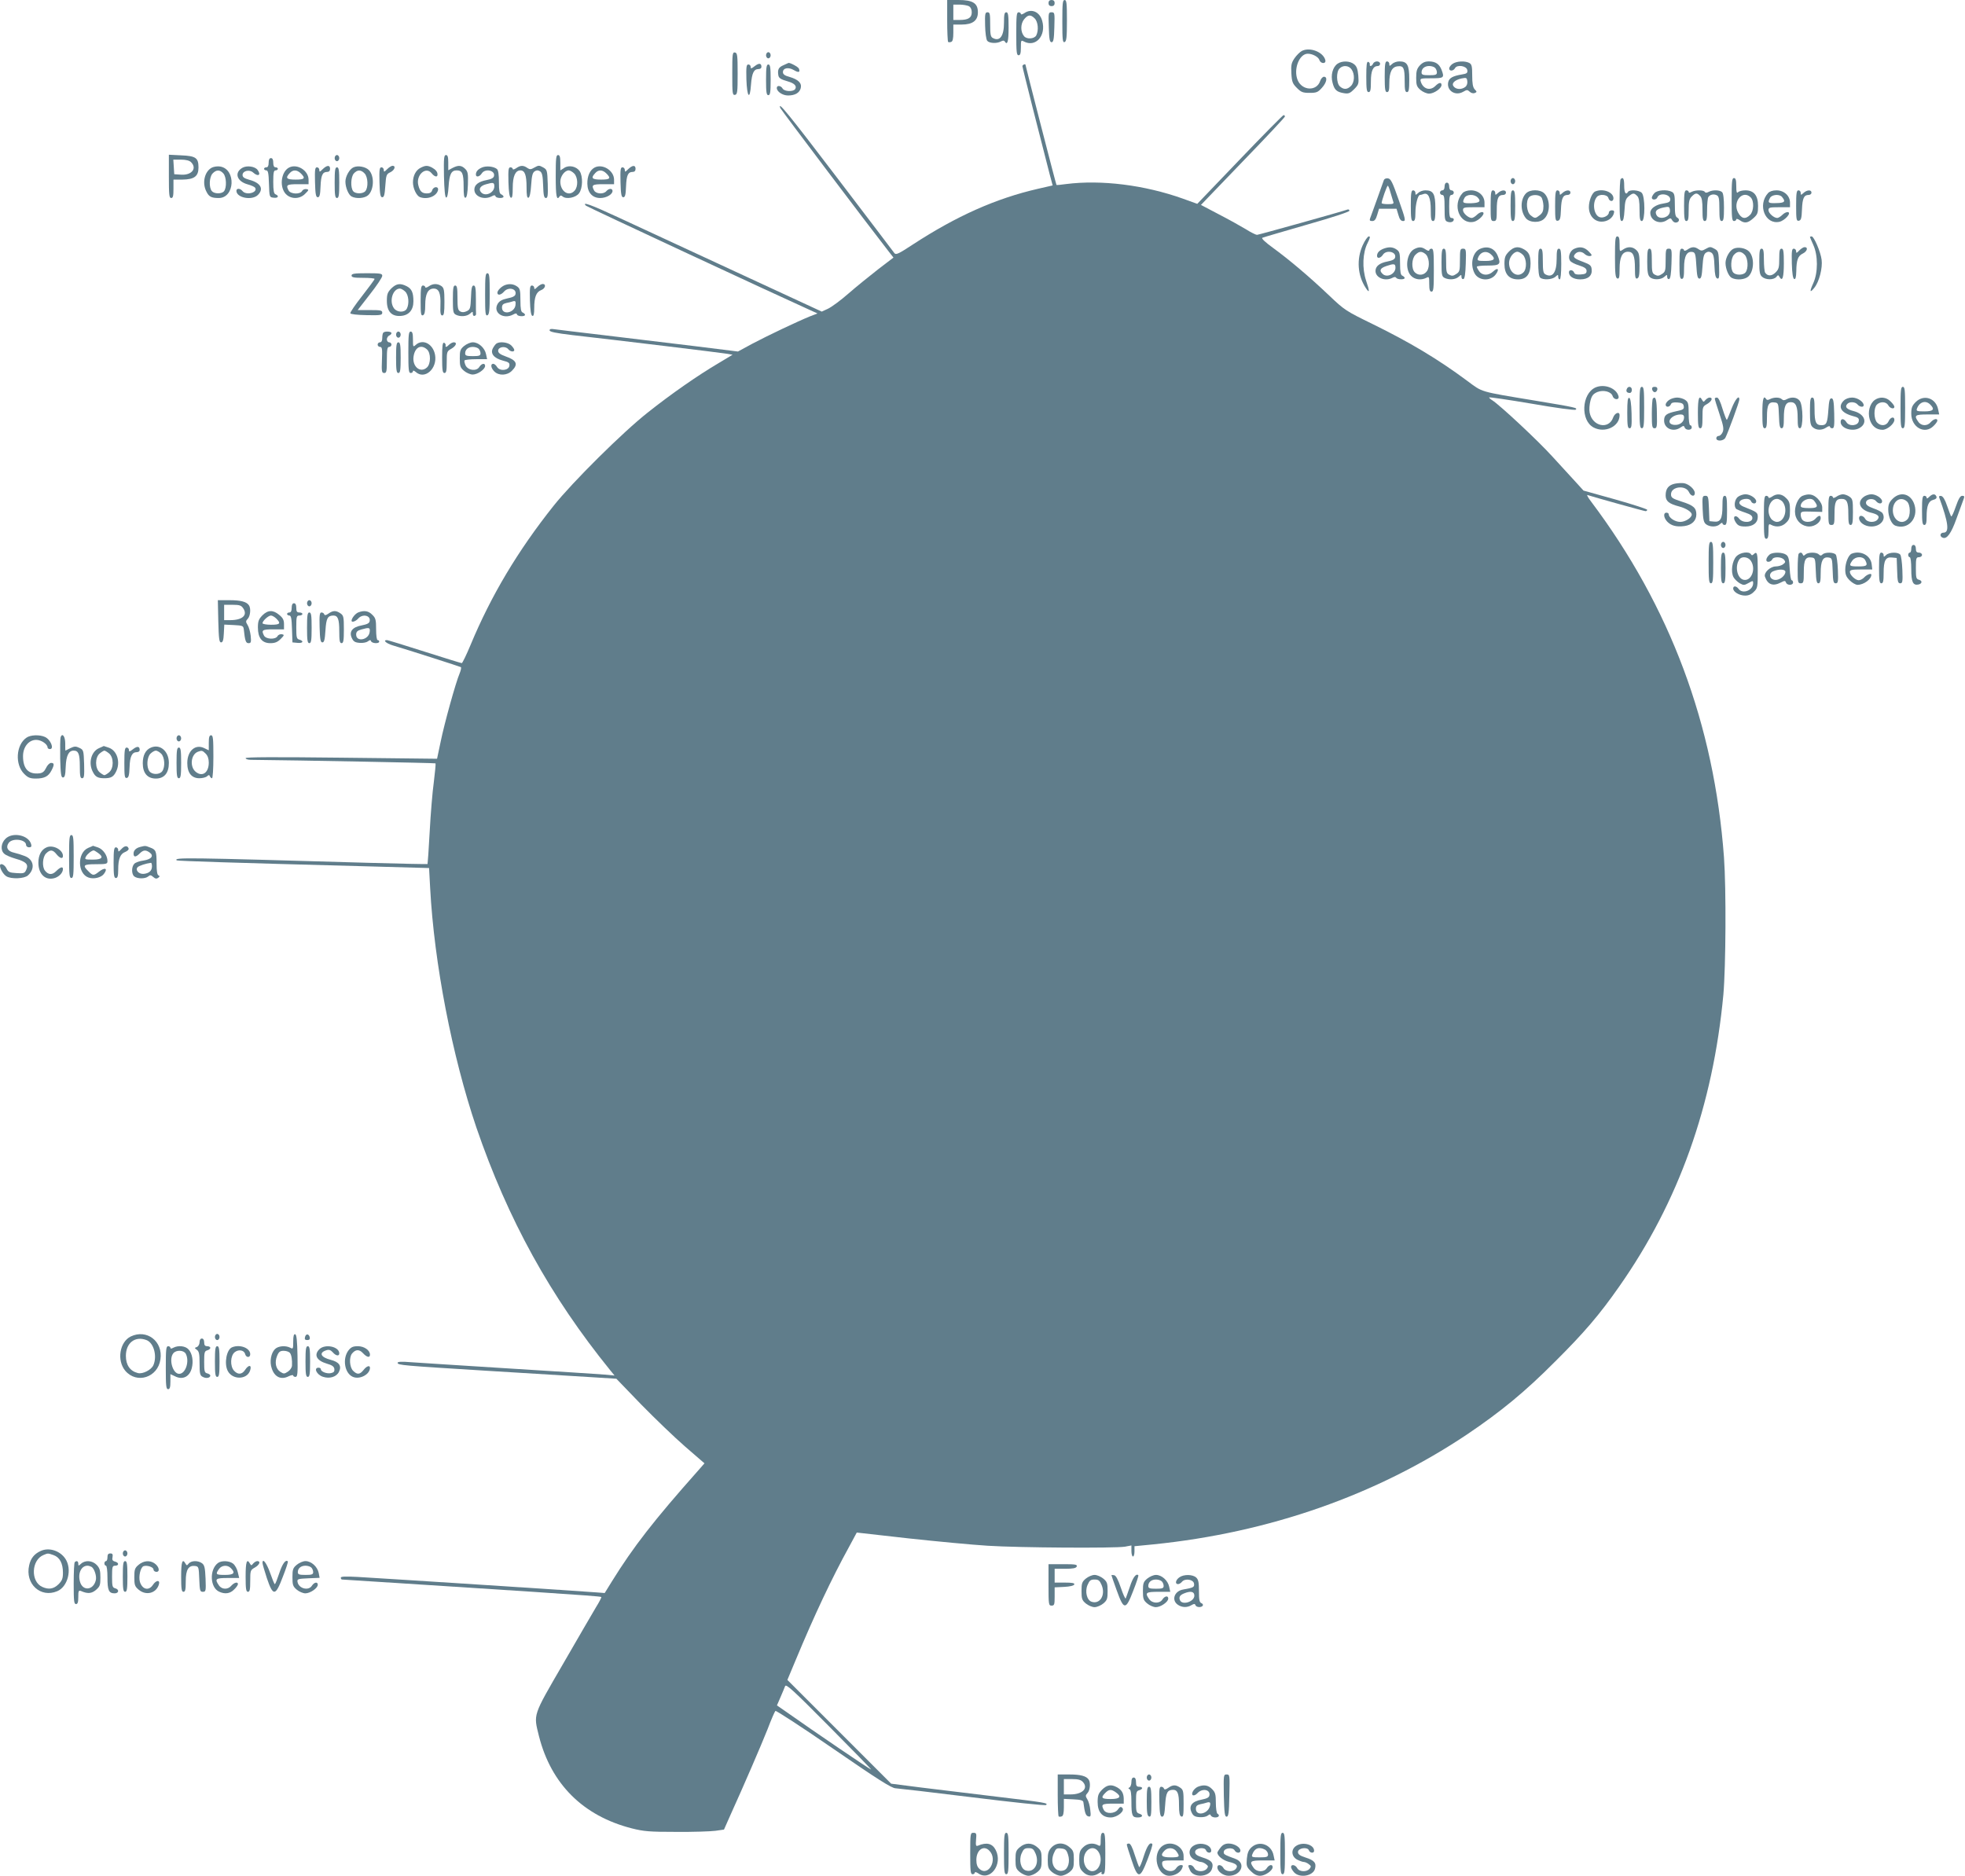 <?xml version="1.0" standalone="no"?>
<!DOCTYPE svg PUBLIC "-//W3C//DTD SVG 20010904//EN"
 "http://www.w3.org/TR/2001/REC-SVG-20010904/DTD/svg10.dtd">
<svg version="1.0" xmlns="http://www.w3.org/2000/svg"
 width="1280pt" height="1222pt" viewBox="0 0 1280 1222"
 preserveAspectRatio="xMidYMid meet">
<g transform="translate(0,1222) scale(0.1,-0.1)"
fill="#607d8b" stroke="none">
<path d="M6170 12087 c0 -74 3 -136 6 -140 3 -3 12 -3 20 0 10 3 14 22 14 59
l0 54 54 0 c72 0 106 26 106 80 0 59 -33 80 -126 80 l-74 0 0 -133z m141 93
c12 -7 19 -21 19 -40 0 -36 -23 -50 -79 -50 l-41 0 0 50 0 50 41 0 c22 0 49
-5 60 -10z"/>
<path d="M6830 12200 c0 -13 7 -20 20 -20 13 0 20 7 20 20 0 13 -7 20 -20 20
-13 0 -20 -7 -20 -20z"/>
<path d="M6920 12080 c0 -120 2 -139 15 -134 12 5 15 30 15 140 0 112 -2 134
-15 134 -13 0 -15 -22 -15 -140z"/>
<path d="M6672 12134 c-12 -8 -22 -10 -22 -5 0 6 -7 11 -15 11 -13 0 -15 -22
-15 -140 0 -118 2 -140 15 -140 11 0 15 12 15 50 0 47 1 50 19 40 77 -41 147
37 120 134 -16 59 -70 83 -117 50z m68 -34 c22 -22 27 -78 10 -111 -13 -23
-62 -26 -79 -5 -24 28 -24 79 -1 109 26 32 43 34 70 7z"/>
<path d="M6417 12054 c1 -48 7 -92 14 -100 13 -16 62 -19 89 -4 13 7 21 7 25
0 17 -28 25 -1 25 90 0 82 -3 100 -15 100 -12 0 -15 -14 -15 -68 0 -87 -27
-124 -72 -100 -15 7 -18 23 -18 88 0 70 -2 80 -17 80 -16 0 -18 -10 -16 -86z"/>
<path d="M6832 12043 c2 -79 6 -98 18 -98 12 0 16 19 18 98 3 93 2 97 -18 97
-21 0 -21 -4 -18 -97z"/>
<path d="M8480 11888 c-13 -7 -35 -29 -48 -48 -20 -30 -23 -44 -20 -98 3 -55
8 -67 36 -95 28 -28 39 -32 83 -32 45 0 54 4 80 33 32 35 38 72 13 72 -8 0
-20 -13 -25 -29 -23 -67 -117 -62 -146 7 -29 70 10 172 66 172 31 0 70 -21 76
-42 9 -25 45 -25 38 1 -14 53 -101 86 -153 59z"/>
<path d="M4770 11740 c0 -129 1 -141 18 -138 15 3 17 18 17 138 0 120 -2 135
-17 138 -17 3 -18 -9 -18 -138z"/>
<path d="M4990 11860 c0 -11 7 -20 15 -20 8 0 15 9 15 20 0 11 -7 20 -15 20
-8 0 -15 -9 -15 -20z"/>
<path d="M8713 11805 c-32 -22 -46 -75 -33 -123 12 -48 27 -61 74 -69 30 -5
40 -1 67 26 29 30 31 35 27 88 -4 43 -10 61 -28 75 -27 22 -78 23 -107 3z m91
-37 c22 -31 20 -84 -4 -108 -24 -24 -47 -25 -72 -3 -23 21 -25 95 -2 117 22
23 60 20 78 -6z"/>
<path d="M8900 11721 c0 -83 3 -101 15 -101 12 0 15 14 15 69 0 71 14 101 46
101 8 0 14 7 14 15 0 8 -9 15 -20 15 -11 0 -23 -7 -26 -15 -7 -17 -25 -21 -21
-4 1 6 -4 14 -10 16 -10 4 -13 -20 -13 -96z"/>
<path d="M9020 11720 c0 -82 3 -100 15 -100 12 0 15 13 15 58 0 73 17 106 54
110 39 5 46 -10 46 -95 0 -58 3 -73 15 -73 12 0 15 16 15 83 0 94 -13 117 -65
117 -16 0 -37 -7 -47 -17 -17 -15 -18 -15 -18 0 0 10 -7 17 -15 17 -12 0 -15
-18 -15 -100z"/>
<path d="M9249 11794 c-19 -21 -24 -36 -24 -81 0 -48 4 -58 28 -79 15 -13 41
-24 56 -24 32 0 81 34 81 56 0 20 -17 17 -40 -6 -34 -34 -80 -20 -95 28 -6 21
-4 22 69 22 82 0 86 3 66 56 -15 37 -38 53 -81 54 -26 0 -42 -7 -60 -26z m99
-16 c7 -7 12 -20 12 -30 0 -15 -9 -18 -50 -18 -41 0 -50 3 -50 18 0 25 20 42
50 42 14 0 31 -5 38 -12z"/>
<path d="M9462 11804 c-12 -8 -22 -22 -22 -30 0 -19 27 -18 38 2 14 25 76 15
80 -13 3 -18 -3 -23 -35 -28 -59 -10 -82 -22 -89 -49 -13 -55 45 -94 97 -64
24 14 28 14 42 1 9 -9 23 -13 33 -9 15 6 16 8 0 24 -12 14 -16 38 -16 90 0 60
-3 73 -19 82 -29 15 -83 12 -109 -6z m82 -151 c-24 -18 -59 -16 -74 3 -18 20
5 43 51 53 31 6 34 5 37 -18 2 -15 -3 -30 -14 -38z"/>
<path d="M4916 11789 c-22 -17 -26 -18 -26 -5 0 9 -7 16 -15 16 -13 0 -15 -15
-13 -97 4 -117 23 -139 30 -34 6 75 18 101 49 101 11 0 19 6 19 14 0 25 -16
27 -44 5z"/>
<path d="M5103 11795 c-31 -13 -39 -28 -33 -65 3 -19 16 -27 61 -40 43 -12 61
-30 49 -50 -12 -19 -70 -17 -82 3 -11 20 -38 23 -38 4 0 -24 38 -49 73 -49 46
0 75 17 83 48 8 33 -16 56 -73 73 -31 8 -43 17 -43 31 0 27 35 34 70 14 32
-19 44 -16 34 9 -4 11 -58 40 -68 37 -1 -1 -16 -7 -33 -15z"/>
<path d="M4990 11700 c0 -82 3 -100 15 -100 12 0 15 18 15 100 0 82 -3 100
-15 100 -12 0 -15 -18 -15 -100z"/>
<path d="M6660 11789 c0 -9 118 -475 178 -706 l19 -71 -96 -22 c-274 -63 -530
-177 -815 -363 -93 -61 -110 -69 -120 -56 -6 9 -173 228 -370 487 -319 419
-393 510 -373 458 5 -12 573 -764 708 -937 l29 -37 -102 -78 c-56 -44 -143
-114 -192 -157 -50 -44 -109 -87 -132 -98 l-41 -19 -564 261 c-310 144 -654
303 -764 354 -174 81 -238 104 -208 75 6 -7 1226 -575 1453 -677 l55 -25 -49
-19 c-81 -33 -275 -125 -375 -178 l-94 -51 -281 35 c-155 19 -416 50 -581 70
-165 19 -315 38 -332 40 -24 4 -33 2 -33 -7 0 -10 40 -18 148 -31 293 -33 978
-116 1010 -122 l34 -6 -90 -54 c-136 -80 -311 -202 -462 -322 -163 -128 -492
-455 -613 -607 -235 -295 -409 -588 -542 -908 -27 -65 -53 -118 -57 -118 -5 0
-114 34 -243 75 -128 41 -239 75 -244 75 -29 0 -6 -21 36 -34 105 -31 438
-138 445 -142 4 -3 0 -21 -8 -41 -25 -58 -100 -328 -124 -447 l-23 -109 -624
7 c-440 5 -623 4 -623 -3 0 -6 15 -11 33 -11 312 -3 1201 -20 1204 -23 2 -3
-3 -57 -11 -121 -9 -64 -21 -210 -27 -324 -6 -114 -13 -209 -14 -211 -2 -1
-174 2 -382 8 -1210 35 -1271 36 -1252 16 5 -4 373 -16 1209 -38 l435 -12 7
-130 c26 -490 143 -1094 301 -1560 205 -598 481 -1100 873 -1583 l27 -33 -64
6 c-35 3 -316 21 -624 40 -308 19 -597 38 -642 41 -57 5 -83 3 -83 -4 0 -16
33 -18 580 -52 272 -17 574 -35 670 -41 l175 -11 161 -167 c89 -91 218 -215
287 -275 l126 -109 -42 -48 c-288 -324 -422 -497 -561 -721 l-47 -76 -52 4
c-51 5 -1351 89 -1559 101 -79 4 -108 3 -108 -5 0 -7 4 -12 8 -12 4 0 250 -16
547 -35 297 -19 610 -40 695 -45 315 -21 444 -30 447 -34 2 -2 -13 -32 -35
-67 -21 -35 -118 -202 -215 -370 -199 -343 -192 -324 -156 -470 79 -311 287
-519 604 -600 79 -20 115 -23 290 -23 110 -1 225 3 255 7 l56 8 43 97 c87 192
198 449 241 557 23 61 46 114 51 119 4 4 175 -107 379 -248 289 -199 379 -256
404 -256 17 -1 243 -27 501 -59 259 -32 474 -55 479 -50 15 13 0 16 -319 54
-165 20 -388 47 -495 60 l-195 25 -338 338 -338 338 54 129 c120 289 235 533
349 740 l49 91 337 -38 c185 -20 418 -42 517 -48 202 -13 827 -17 893 -6 l42
8 0 -36 c0 -20 5 -36 10 -36 6 0 10 15 10 34 l0 33 123 12 c753 76 1453 321
2043 716 221 149 378 278 574 475 190 189 289 305 417 488 388 553 611 1178
679 1902 16 183 19 688 4 895 -64 866 -351 1633 -866 2318 -20 26 -30 45 -23
42 39 -13 369 -105 378 -105 6 0 11 4 11 9 0 4 -93 35 -207 67 l-208 58 -50
55 c-27 30 -96 105 -153 167 -94 104 -342 335 -391 366 -12 7 -21 16 -21 19 0
3 125 -15 278 -41 160 -28 281 -44 286 -39 13 12 7 14 -264 59 -369 61 -340
53 -444 130 -190 141 -372 250 -617 370 -172 84 -181 90 -281 185 -125 119
-262 235 -368 312 -48 35 -75 60 -67 64 6 3 137 41 289 85 169 48 278 84 278
91 0 7 -6 10 -12 8 -46 -16 -580 -165 -590 -165 -7 0 -40 16 -73 37 -33 20
-112 64 -176 97 l-116 61 273 284 c151 156 274 287 274 292 0 5 -4 9 -9 9 -4
0 -133 -130 -285 -289 l-277 -289 -94 34 c-250 89 -531 124 -760 95 -33 -5
-61 -7 -63 -6 -3 2 -201 773 -202 783 0 8 -20 0 -20 -9z m-985 -11097 c-3 -3
-371 247 -552 375 l-62 43 23 53 c12 28 26 61 30 72 6 17 48 -21 285 -260 153
-154 277 -281 276 -283z"/>
<path d="M1100 11071 c0 -119 2 -141 15 -141 12 0 15 13 15 60 l0 60 58 0 c77
1 105 21 105 79 0 63 -18 75 -113 79 l-80 4 0 -141z m144 93 c41 -40 6 -86
-63 -82 l-46 3 -3 48 -3 47 50 0 c32 0 55 -6 65 -16z"/>
<path d="M2180 11190 c0 -11 7 -20 15 -20 8 0 15 9 15 20 0 11 -7 20 -15 20
-8 0 -15 -9 -15 -20z"/>
<path d="M2892 11073 c2 -89 7 -138 14 -140 7 -2 13 22 16 71 5 81 18 106 52
106 37 0 46 -19 46 -103 0 -58 3 -78 13 -75 8 3 13 32 15 86 2 71 0 84 -18
102 -24 24 -45 25 -82 6 l-28 -15 0 50 c0 37 -4 49 -15 49 -13 0 -15 -20 -13
-137z"/>
<path d="M3620 11070 c0 -128 6 -160 25 -130 5 8 11 8 20 0 24 -20 86 -8 107
21 24 32 26 110 4 144 -21 31 -70 42 -101 21 l-25 -16 0 50 c0 38 -4 50 -15
50 -13 0 -15 -22 -15 -140z m120 20 c25 -25 27 -86 3 -112 -37 -42 -93 -6 -93
59 0 35 29 73 55 73 8 0 24 -9 35 -20z"/>
<path d="M1750 11160 c0 -20 -5 -30 -15 -30 -8 0 -15 -4 -15 -10 0 -5 7 -10
15 -10 11 0 15 -19 17 -87 3 -88 3 -88 31 -91 29 -4 37 12 12 22 -11 4 -15 23
-15 81 0 60 3 75 15 75 8 0 15 5 15 10 0 6 -7 10 -15 10 -10 0 -15 10 -15 30
0 20 -5 30 -15 30 -10 0 -15 -10 -15 -30z"/>
<path d="M1380 11128 c-48 -25 -65 -101 -35 -157 16 -33 33 -41 80 -41 105 0
114 187 10 205 -16 3 -41 0 -55 -7z m75 -38 c20 -22 23 -93 4 -116 -15 -18
-63 -18 -79 1 -20 24 -17 90 4 114 24 26 48 27 71 1z"/>
<path d="M1581 11128 c-57 -31 -40 -89 32 -109 23 -6 45 -16 49 -22 19 -31
-57 -52 -82 -22 -15 19 -40 20 -40 2 0 -46 102 -65 140 -27 40 40 18 79 -57
99 -32 9 -43 17 -43 31 0 27 45 38 69 16 32 -29 54 -17 29 17 -17 23 -68 30
-97 15z"/>
<path d="M1884 11129 c-50 -25 -65 -116 -28 -166 31 -41 94 -44 131 -6 26 25
26 28 9 31 -10 2 -23 -3 -28 -12 -13 -24 -75 -21 -88 3 -19 36 -12 41 60 41
l70 0 0 29 c0 60 -74 106 -126 80z m76 -39 c32 -32 24 -40 -35 -40 -59 0 -68
10 -38 42 21 24 48 23 73 -2z"/>
<path d="M2102 11118 c-19 -19 -22 -20 -22 -5 0 9 -7 17 -15 17 -13 0 -15 -15
-13 -97 2 -79 6 -98 18 -98 12 0 16 16 18 70 3 74 13 95 43 95 12 0 19 7 19
20 0 26 -20 25 -48 -2z"/>
<path d="M2303 11130 c-26 -11 -53 -59 -53 -93 0 -38 20 -86 40 -97 32 -17 88
-12 110 10 37 37 39 125 3 162 -22 22 -71 31 -100 18z m73 -41 c21 -24 24 -90
4 -114 -16 -19 -64 -19 -79 -1 -19 23 -16 94 4 116 23 26 47 25 71 -1z"/>
<path d="M2522 11118 c-19 -19 -22 -20 -22 -5 0 9 -7 17 -15 17 -13 0 -15 -15
-13 -97 2 -79 6 -98 18 -98 12 0 16 17 20 75 5 70 7 76 33 88 27 13 38 42 14
42 -7 0 -23 -10 -35 -22z"/>
<path d="M2740 11127 c-31 -15 -50 -52 -50 -95 0 -39 23 -87 45 -96 48 -18
107 4 118 44 7 27 -29 28 -38 0 -4 -14 -15 -20 -34 -20 -32 0 -46 13 -56 53
-17 66 48 125 86 79 19 -24 39 -29 39 -9 0 18 -12 32 -37 46 -28 14 -42 14
-73 -2z"/>
<path d="M3140 11129 c-26 -11 -40 -26 -40 -46 0 -20 24 -15 38 7 21 34 88 21
80 -16 -2 -13 -17 -21 -48 -27 -53 -10 -80 -31 -80 -62 0 -46 63 -70 113 -44
16 9 22 9 25 0 4 -13 52 -15 52 -2 0 5 -7 11 -15 15 -11 4 -15 23 -15 79 0 50
-4 78 -13 86 -21 17 -69 22 -97 10z m80 -123 c0 -41 -56 -68 -84 -41 -21 21
-10 43 28 54 49 14 56 13 56 -13z"/>
<path d="M3362 11124 c-12 -8 -22 -10 -22 -5 0 6 -7 11 -15 11 -13 0 -15 -15
-13 -97 2 -66 7 -98 16 -101 9 -3 12 15 12 65 0 75 17 113 50 113 29 0 40 -31
40 -110 0 -53 3 -71 13 -68 7 3 14 33 17 83 4 60 9 80 23 89 12 8 22 8 35 0
13 -9 18 -28 20 -93 2 -64 6 -81 18 -81 12 0 14 16 12 92 -3 89 -4 93 -31 108
-25 14 -30 13 -55 -1 -24 -14 -31 -14 -47 -3 -25 18 -45 18 -73 -2z"/>
<path d="M3874 11129 c-31 -16 -49 -56 -48 -106 1 -58 33 -93 84 -93 39 0 80
23 80 46 0 18 -24 18 -40 -1 -18 -22 -67 -19 -80 4 -19 36 -12 41 60 41 l70 0
0 29 c0 60 -74 106 -126 80z m76 -39 c32 -32 24 -40 -35 -40 -59 0 -68 10 -38
42 21 24 48 23 73 -2z"/>
<path d="M4092 11118 c-19 -19 -22 -20 -22 -5 0 9 -7 17 -15 17 -13 0 -15 -15
-13 -97 2 -79 6 -98 18 -98 12 0 16 16 18 70 3 74 13 95 43 95 12 0 19 7 19
20 0 26 -20 25 -48 -2z"/>
<path d="M2180 11030 c0 -82 3 -100 15 -100 12 0 15 18 15 100 0 82 -3 100
-15 100 -12 0 -15 -18 -15 -100z"/>
<path d="M9015 11048 c-3 -7 -22 -62 -44 -123 -22 -60 -42 -118 -46 -127 -5
-14 -2 -18 14 -18 15 0 23 10 32 40 l12 40 57 0 57 0 12 -40 c8 -29 17 -40 31
-40 18 0 16 11 -29 138 -40 114 -51 138 -70 140 -11 2 -23 -3 -26 -10z m42
-80 c7 -24 15 -51 18 -60 6 -15 1 -18 -34 -18 -23 0 -41 3 -41 7 0 15 34 113
40 113 3 0 11 -19 17 -42z"/>
<path d="M9840 11040 c0 -11 7 -20 15 -20 8 0 15 9 15 20 0 11 -7 20 -15 20
-8 0 -15 -9 -15 -20z"/>
<path d="M10557 11053 c-4 -3 -7 -66 -7 -140 0 -107 3 -133 14 -133 10 0 15
19 18 71 3 60 8 74 27 90 28 23 35 23 55 3 12 -11 16 -36 16 -90 0 -59 3 -74
15 -74 22 0 22 162 -1 184 -17 18 -79 22 -89 6 -14 -23 -25 -7 -25 40 0 46 -7
60 -23 43z"/>
<path d="M11280 10920 c0 -118 2 -140 15 -140 8 0 15 5 15 11 0 5 10 3 22 -5
32 -23 53 -20 89 12 28 25 31 34 31 81 0 67 -27 101 -82 101 -20 0 -41 -5 -48
-12 -9 -9 -12 0 -12 40 0 40 -4 52 -15 52 -13 0 -15 -22 -15 -140z m124 14
c23 -23 21 -89 -4 -114 -31 -31 -57 -25 -79 17 -36 70 31 149 83 97z"/>
<path d="M9410 11005 c0 -16 -6 -25 -15 -25 -8 0 -15 -7 -15 -15 0 -8 7 -15
15 -15 12 0 15 -16 15 -84 0 -76 2 -85 20 -91 21 -7 40 0 40 16 0 5 -7 9 -15
9 -12 0 -15 15 -15 75 0 60 3 75 15 75 8 0 15 7 15 15 0 8 -7 15 -15 15 -9 0
-15 9 -15 25 0 16 -6 25 -15 25 -9 0 -15 -9 -15 -25z"/>
<path d="M9190 10880 c0 -82 3 -100 15 -100 11 0 15 13 15 54 0 55 16 116 30
116 5 0 15 3 23 6 31 11 47 -24 47 -102 0 -59 3 -74 15 -74 12 0 15 16 15 83
0 94 -13 117 -65 117 -16 0 -37 -7 -47 -17 -17 -15 -18 -15 -18 0 0 10 -7 17
-15 17 -12 0 -15 -18 -15 -100z"/>
<path d="M9527 10962 c-70 -77 -19 -207 73 -187 36 8 81 58 57 63 -9 2 -25 -6
-36 -17 -12 -12 -27 -21 -34 -21 -22 0 -57 31 -57 51 0 17 7 19 70 19 l70 0 0
30 c0 45 -39 80 -88 80 -24 0 -45 -7 -55 -18z m98 -28 c25 -26 13 -36 -43 -38
-54 -1 -59 3 -42 35 13 24 62 26 85 3z"/>
<path d="M9710 10880 c0 -93 1 -100 20 -100 18 0 20 7 20 73 0 75 9 97 42 97
10 0 18 7 18 15 0 20 -29 19 -52 -2 -17 -15 -18 -15 -18 0 0 10 -7 17 -15 17
-12 0 -15 -18 -15 -100z"/>
<path d="M9840 10880 c0 -82 3 -100 15 -100 12 0 15 18 15 100 0 82 -3 100
-15 100 -12 0 -15 -18 -15 -100z"/>
<path d="M9941 10961 c-38 -38 -39 -116 -2 -162 25 -31 92 -33 121 -3 39 38
39 125 0 164 -27 27 -93 27 -119 1z m99 -26 c7 -8 13 -34 14 -56 0 -32 -5 -45
-23 -60 -29 -23 -33 -24 -61 -1 -26 21 -32 91 -10 117 16 19 64 19 80 0z"/>
<path d="M10130 10879 c0 -90 2 -100 18 -97 14 3 18 16 20 73 3 74 13 95 43
95 11 0 19 7 19 15 0 20 -29 19 -52 -2 -17 -15 -18 -15 -18 0 0 10 -7 17 -15
17 -12 0 -15 -18 -15 -101z"/>
<path d="M10392 10973 c-21 -8 -42 -59 -42 -102 0 -55 35 -95 83 -95 38 0 72
23 80 55 4 14 0 19 -14 19 -10 0 -19 -7 -19 -15 0 -19 -36 -38 -59 -30 -39 12
-51 94 -19 132 17 21 69 16 75 -7 7 -25 33 -26 33 -2 0 40 -67 66 -118 45z"/>
<path d="M10777 10962 c-10 -10 -17 -24 -17 -30 0 -17 30 -15 36 2 13 33 84
22 84 -13 0 -16 -9 -21 -46 -27 -48 -7 -84 -32 -84 -60 0 -51 61 -79 107 -49
24 16 27 16 35 1 5 -9 15 -16 23 -16 22 0 30 22 11 32 -13 7 -16 25 -16 83 0
63 -3 76 -19 85 -32 17 -96 12 -114 -8z m86 -148 c-25 -19 -61 -17 -72 4 -14
26 -1 40 44 50 37 8 40 6 43 -16 2 -14 -4 -29 -15 -38z"/>
<path d="M10970 10880 c0 -82 3 -100 15 -100 12 0 15 14 15 70 0 57 4 74 20
90 24 24 34 25 54 4 12 -11 16 -36 16 -90 0 -59 3 -74 15 -74 12 0 15 15 15
73 0 39 4 77 8 83 11 17 35 22 55 12 14 -7 17 -23 17 -88 0 -64 3 -80 15 -80
12 0 15 16 15 88 0 55 -4 92 -12 100 -15 15 -62 16 -88 2 -13 -7 -21 -7 -25 0
-8 13 -61 13 -86 0 -13 -7 -19 -7 -19 0 0 5 -7 10 -15 10 -12 0 -15 -18 -15
-100z"/>
<path d="M11517 10962 c-70 -77 -19 -207 74 -187 35 8 80 58 56 63 -9 2 -25
-6 -36 -17 -12 -12 -27 -21 -34 -21 -22 0 -57 31 -57 51 0 17 7 19 70 19 l70
0 0 30 c0 45 -39 80 -88 80 -25 0 -45 -7 -55 -18z m91 -25 c25 -30 18 -39 -36
-40 -54 -2 -59 2 -42 34 12 22 62 26 78 6z"/>
<path d="M11700 10879 c0 -90 2 -100 18 -97 14 3 18 16 20 73 3 74 13 95 43
95 11 0 19 7 19 15 0 20 -29 19 -52 -2 -17 -15 -18 -15 -18 0 0 10 -7 17 -15
17 -12 0 -15 -18 -15 -101z"/>
<path d="M8876 10621 c-40 -90 -33 -195 20 -276 26 -40 27 -24 3 46 -27 81
-23 183 10 247 16 32 18 42 8 42 -8 0 -26 -26 -41 -59z"/>
<path d="M10520 10546 c0 -110 3 -135 15 -140 12 -4 15 6 15 62 0 77 17 112
55 112 34 0 45 -27 45 -109 0 -58 3 -69 15 -65 12 5 15 24 15 85 0 66 -3 82
-20 99 -24 24 -57 26 -88 4 -22 -15 -22 -15 -22 35 0 39 -4 51 -15 51 -13 0
-15 -22 -15 -134z"/>
<path d="M11790 10676 c0 -2 10 -25 22 -52 31 -68 31 -180 0 -248 -26 -57 -23
-68 7 -30 32 40 54 129 47 182 -7 53 -50 152 -65 152 -6 0 -11 -2 -11 -4z"/>
<path d="M9010 10599 c-26 -11 -40 -26 -40 -46 0 -20 24 -15 38 7 21 34 88 21
80 -16 -2 -13 -17 -21 -48 -27 -53 -10 -80 -31 -80 -62 0 -45 63 -70 110 -45
13 7 21 7 25 0 8 -12 55 -13 55 -1 0 5 -7 11 -15 15 -11 4 -15 23 -15 80 0 66
-3 77 -22 90 -25 18 -52 19 -88 5z m80 -123 c0 -41 -56 -68 -84 -40 -23 22
-16 37 25 51 50 17 59 16 59 -11z"/>
<path d="M9214 10598 c-51 -24 -65 -130 -23 -174 24 -26 66 -31 100 -14 18 10
19 7 19 -40 0 -38 4 -50 15 -50 13 0 15 22 15 140 0 118 -2 140 -15 140 -8 0
-15 -5 -15 -11 0 -5 -10 -3 -22 5 -26 18 -44 19 -74 4z m69 -31 c26 -18 33
-81 13 -112 -19 -29 -56 -33 -80 -9 -23 23 -21 89 4 114 23 23 39 25 63 7z"/>
<path d="M9644 10600 c-51 -20 -70 -100 -39 -160 26 -50 104 -54 138 -8 26 35
14 48 -16 20 -30 -29 -71 -28 -91 0 -9 12 -16 26 -16 30 0 5 32 8 70 8 81 0
89 8 66 64 -20 48 -63 66 -112 46z m68 -37 c33 -30 23 -43 -37 -43 -47 0 -54
2 -48 18 14 41 54 53 85 25z"/>
<path d="M9829 10581 c-24 -25 -29 -37 -29 -81 0 -66 30 -100 89 -100 55 0 81
34 81 104 -1 54 -11 75 -47 94 -35 19 -63 14 -94 -17z m91 -21 c25 -25 27 -91
4 -114 -39 -39 -94 -3 -94 61 0 35 29 73 55 73 8 0 24 -9 35 -20z"/>
<path d="M10252 10598 c-26 -13 -40 -54 -25 -76 5 -9 32 -23 59 -31 37 -12 49
-21 49 -36 0 -16 -8 -21 -38 -23 -26 -2 -39 1 -43 12 -8 20 -34 21 -34 2 0
-27 30 -46 74 -46 52 0 79 25 74 66 -2 24 -11 31 -53 47 -62 23 -72 32 -55 52
16 19 44 19 64 -1 9 -8 24 -14 34 -12 15 3 13 7 -10 31 -28 28 -58 33 -96 15z"/>
<path d="M10992 10594 c-12 -8 -22 -10 -22 -5 0 6 -7 11 -15 11 -12 0 -15 -18
-15 -98 0 -81 3 -99 15 -99 12 0 15 15 15 72 0 77 18 111 57 103 15 -3 19 -16
23 -88 4 -67 8 -85 20 -85 12 0 16 18 20 79 4 61 9 81 23 90 12 8 22 8 35 0
13 -9 18 -28 20 -87 2 -56 7 -77 18 -81 13 -5 14 8 12 86 -3 89 -4 93 -31 108
-25 14 -30 13 -55 -1 -24 -14 -31 -14 -47 -3 -25 18 -45 18 -73 -2z"/>
<path d="M11293 10600 c-26 -11 -53 -59 -53 -93 0 -38 20 -86 40 -97 32 -17
88 -12 110 10 37 37 39 125 3 162 -22 22 -71 31 -100 18z m73 -41 c21 -24 24
-90 4 -114 -16 -19 -64 -19 -80 0 -19 23 -16 92 5 115 23 26 47 25 71 -1z"/>
<path d="M11720 10588 c-17 -18 -20 -19 -20 -5 0 9 -7 17 -15 17 -13 0 -15
-15 -13 -97 2 -66 7 -98 16 -101 8 -2 12 12 13 50 1 75 11 101 42 116 29 14
37 42 12 42 -8 0 -23 -10 -35 -22z"/>
<path d="M9390 10510 c0 -78 2 -91 19 -100 29 -15 72 -12 93 7 17 15 18 15 18
-1 0 -10 6 -16 13 -14 8 3 13 35 15 101 3 92 2 97 -18 97 -18 0 -20 -6 -20
-75 0 -68 -2 -76 -24 -90 -19 -13 -29 -14 -45 -5 -19 9 -21 20 -21 90 0 64 -3
80 -15 80 -12 0 -15 -17 -15 -90z"/>
<path d="M10020 10512 c0 -55 4 -92 12 -100 17 -17 78 -15 100 5 17 15 18 15
18 0 0 -10 5 -17 10 -17 6 0 10 40 10 100 0 82 -3 100 -15 100 -12 0 -15 -14
-15 -68 0 -87 -27 -124 -72 -100 -15 7 -18 23 -18 88 0 64 -3 80 -15 80 -12 0
-15 -16 -15 -88z"/>
<path d="M10730 10516 c0 -64 4 -88 16 -100 20 -21 73 -20 96 1 17 15 18 15
18 -1 0 -10 6 -16 13 -14 8 3 13 35 15 101 3 92 2 97 -18 97 -18 0 -20 -6 -20
-75 0 -68 -2 -76 -24 -90 -19 -13 -29 -14 -45 -5 -19 9 -21 20 -21 90 0 64 -3
80 -15 80 -12 0 -15 -16 -15 -84z"/>
<path d="M11460 10517 c0 -69 3 -87 18 -100 23 -21 75 -22 93 -1 11 14 13 14
21 -1 19 -32 28 -1 28 91 0 77 -3 94 -15 94 -12 0 -15 -14 -15 -65 0 -57 -3
-69 -24 -90 -25 -25 -52 -25 -68 -1 -4 6 -8 44 -8 84 0 57 -3 72 -15 72 -12 0
-15 -16 -15 -83z"/>
<path d="M2290 10425 c0 -12 15 -15 75 -15 41 0 75 -3 75 -7 0 -5 -37 -54 -81
-111 -44 -56 -79 -107 -77 -113 2 -6 45 -11 106 -12 91 -2 102 0 102 16 0 15
-10 17 -80 17 l-80 0 80 103 c44 56 80 110 80 120 0 15 -11 17 -100 17 -82 0
-100 -3 -100 -15z"/>
<path d="M3160 10300 c0 -120 2 -139 15 -134 12 5 15 30 15 140 0 112 -2 134
-15 134 -13 0 -15 -22 -15 -140z"/>
<path d="M2549 10341 c-24 -25 -29 -37 -29 -81 0 -69 31 -103 92 -98 51 4 81
38 81 95 0 57 -11 81 -43 98 -43 22 -68 18 -101 -14z m91 -21 c22 -22 27 -78
10 -111 -15 -27 -64 -25 -84 3 -33 46 -7 128 39 128 8 0 24 -9 35 -20z"/>
<path d="M2792 10354 c-12 -8 -22 -10 -22 -5 0 6 -7 11 -15 11 -12 0 -15 -18
-15 -100 0 -84 2 -98 15 -94 11 5 15 22 15 68 0 71 18 106 55 106 34 0 47 -30
44 -108 -2 -52 1 -67 12 -67 11 0 14 19 14 88 0 76 -3 91 -19 103 -26 18 -56
18 -84 -2z"/>
<path d="M3290 10363 c-24 -9 -50 -35 -50 -50 0 -19 23 -16 43 7 27 32 83 21
75 -16 -2 -13 -18 -21 -53 -28 -37 -8 -53 -18 -64 -37 -31 -56 38 -102 102
-68 16 9 22 9 25 0 4 -13 52 -15 52 -2 0 5 -7 11 -15 15 -11 4 -15 23 -15 80
0 66 -3 77 -22 90 -23 16 -50 19 -78 9z m68 -130 c-6 -52 -88 -68 -88 -17 0
18 7 25 28 30 15 3 32 7 37 9 22 8 26 4 23 -22z"/>
<path d="M3500 10350 c-16 -16 -20 -17 -20 -5 0 8 -7 15 -15 15 -13 0 -15 -15
-13 -97 2 -66 7 -98 16 -101 8 -3 12 12 12 52 0 70 13 104 45 116 27 10 35 40
10 40 -8 0 -24 -9 -35 -20z"/>
<path d="M2950 10270 c0 -78 2 -91 19 -100 29 -15 72 -12 93 7 17 15 18 15 18
-1 0 -10 5 -16 11 -14 6 2 10 7 10 11 -1 4 -1 48 -1 97 0 72 -3 90 -15 90 -11
0 -15 -18 -17 -77 -3 -71 -5 -79 -27 -90 -17 -8 -31 -9 -43 -2 -15 8 -18 23
-18 89 0 64 -3 80 -15 80 -12 0 -15 -17 -15 -90z"/>
<path d="M2497 10053 c-4 -3 -7 -19 -7 -35 0 -18 -5 -28 -15 -28 -8 0 -15 -7
-15 -15 0 -8 7 -15 16 -15 13 0 15 -13 12 -85 -3 -76 -1 -85 15 -85 15 0 17
11 17 85 0 69 3 85 15 85 8 0 15 7 15 15 0 8 -7 15 -15 15 -8 0 -15 9 -15 19
0 10 7 21 15 25 8 3 15 10 15 16 0 11 -43 14 -53 3z"/>
<path d="M2580 10040 c0 -11 7 -20 15 -20 8 0 15 9 15 20 0 11 -7 20 -15 20
-8 0 -15 -9 -15 -20z"/>
<path d="M2660 9925 c0 -113 2 -135 15 -135 8 0 15 5 15 12 0 6 7 4 18 -5 58
-53 142 21 126 111 -13 72 -80 107 -126 65 -17 -15 -18 -14 -18 35 0 40 -4 52
-15 52 -13 0 -15 -22 -15 -135z m122 18 c25 -23 25 -94 -1 -117 -43 -39 -97 6
-87 72 9 60 49 81 88 45z"/>
<path d="M2580 9890 c0 -82 3 -100 15 -100 12 0 15 18 15 100 0 82 -3 100 -15
100 -12 0 -15 -18 -15 -100z"/>
<path d="M2880 9891 c0 -83 3 -101 15 -101 12 0 15 14 15 70 0 68 1 72 30 88
31 18 40 42 16 42 -8 0 -21 -7 -30 -15 -17 -18 -27 -19 -23 -4 1 6 -4 14 -10
16 -10 4 -13 -20 -13 -96z"/>
<path d="M3023 9966 c-25 -21 -28 -31 -28 -81 0 -50 3 -60 28 -81 15 -13 41
-24 56 -24 32 0 81 34 81 56 0 21 -23 17 -38 -7 -18 -29 -72 -23 -89 10 -6 14
-10 29 -7 33 3 4 37 8 76 8 l71 0 -7 33 c-8 40 -48 77 -86 77 -16 0 -41 -11
-57 -24z m95 -18 c7 -7 12 -20 12 -30 0 -15 -9 -18 -50 -18 -41 0 -50 3 -50
18 0 25 20 42 50 42 14 0 31 -5 38 -12z"/>
<path d="M3234 9982 c-6 -4 -16 -17 -23 -30 -19 -35 7 -66 64 -81 39 -10 46
-15 43 -34 -4 -31 -62 -37 -80 -8 -7 12 -18 21 -25 21 -20 0 -15 -28 7 -50 29
-29 84 -27 115 5 42 42 31 68 -41 93 -36 13 -49 23 -49 37 0 25 46 33 65 11
14 -18 40 -21 40 -6 0 6 -9 19 -20 30 -20 20 -74 27 -96 12z"/>
<path d="M10393 9696 c-91 -41 -99 -216 -12 -261 74 -39 169 7 169 80 0 27
-31 15 -42 -15 -28 -81 -136 -58 -153 32 -4 19 -1 54 5 77 9 34 18 45 45 57
40 16 91 3 100 -27 9 -26 45 -26 38 0 -14 53 -92 82 -150 57z"/>
<path d="M10597 9686 c-7 -16 1 -26 20 -26 7 0 13 9 13 20 0 23 -25 27 -33 6z"/>
<path d="M10680 9565 c0 -113 2 -135 15 -135 13 0 15 22 15 135 0 113 -2 135
-15 135 -13 0 -15 -22 -15 -135z"/>
<path d="M10762 9683 c2 -10 10 -18 17 -18 8 0 15 8 17 18 1 11 -4 17 -18 17
-13 0 -18 -6 -16 -17z"/>
<path d="M12380 9565 c0 -113 2 -135 15 -135 13 0 15 22 15 135 0 113 -2 135
-15 135 -13 0 -15 -22 -15 -135z"/>
<path d="M10600 9531 c0 -84 3 -101 15 -101 13 0 15 15 13 97 -2 66 -7 98 -15
101 -10 3 -13 -21 -13 -97z"/>
<path d="M10767 9624 c-4 -4 -7 -49 -7 -101 0 -82 2 -93 18 -93 15 0 17 11 15
97 -1 90 -8 115 -26 97z"/>
<path d="M10872 9614 c-12 -8 -22 -22 -22 -30 0 -19 26 -18 34 2 4 11 17 14
43 12 30 -2 39 -8 41 -25 3 -18 -4 -23 -49 -32 -64 -14 -79 -25 -79 -61 0 -52
60 -78 107 -45 19 13 22 13 27 0 7 -20 46 -19 46 0 0 8 -4 15 -10 15 -6 0 -10
31 -10 74 0 66 -3 77 -22 90 -12 9 -36 16 -53 16 -17 0 -41 -7 -53 -16z m98
-113 c0 -31 -29 -52 -64 -49 -61 6 -24 67 42 68 15 0 22 -6 22 -19z"/>
<path d="M11060 9530 c0 -82 3 -100 15 -100 12 0 15 14 15 70 0 68 1 72 30 88
31 18 40 42 16 42 -7 0 -19 -7 -27 -16 -11 -14 -13 -14 -21 0 -20 36 -28 11
-28 -84z"/>
<path d="M11170 9623 c0 -5 14 -50 31 -101 26 -77 29 -98 20 -118 -6 -13 -17
-24 -26 -24 -8 0 -15 -7 -15 -15 0 -22 47 -19 59 3 17 32 91 234 91 249 0 34
-27 2 -51 -60 -14 -37 -27 -69 -30 -72 -3 -2 -15 29 -28 70 -14 48 -27 75 -37
75 -8 0 -14 -3 -14 -7z"/>
<path d="M11480 9530 c0 -82 3 -100 15 -100 12 0 15 15 15 74 0 80 11 100 52
94 22 -3 23 -8 26 -85 2 -65 6 -83 17 -83 12 0 15 15 15 66 0 77 12 104 45
104 33 0 45 -27 45 -104 0 -52 3 -66 15 -66 22 0 21 147 -1 178 -17 24 -53 29
-86 11 -14 -8 -23 -8 -31 0 -14 14 -52 14 -77 1 -13 -7 -21 -7 -25 0 -17 28
-25 1 -25 -90z"/>
<path d="M11790 9542 c0 -73 3 -92 18 -105 23 -21 61 -22 90 -1 12 8 22 10 22
5 0 -6 7 -11 15 -11 13 0 15 15 13 98 -2 78 -6 97 -18 97 -12 0 -16 -17 -20
-75 -6 -85 -12 -100 -44 -100 -37 0 -46 19 -46 102 0 63 -3 78 -15 78 -12 0
-15 -16 -15 -88z"/>
<path d="M12010 9610 c-40 -40 -18 -79 58 -100 36 -9 43 -15 40 -33 -4 -31
-62 -37 -80 -8 -16 26 -38 27 -38 2 0 -41 74 -65 120 -41 58 31 40 91 -32 111
-48 12 -62 27 -46 46 14 18 53 16 68 -2 14 -17 40 -20 40 -5 0 23 -41 50 -75
50 -22 0 -43 -8 -55 -20z"/>
<path d="M12213 9615 c-33 -23 -48 -79 -34 -126 13 -44 43 -69 84 -69 30 0 77
39 77 65 0 24 -26 18 -38 -10 -14 -30 -51 -33 -75 -7 -22 24 -22 95 -1 116 22
22 61 20 74 -4 11 -21 40 -28 40 -10 0 6 -11 22 -25 35 -28 29 -70 32 -102 10z"/>
<path d="M12479 9601 c-24 -24 -29 -38 -29 -76 0 -89 88 -138 145 -80 14 13
25 29 25 35 0 17 -24 11 -43 -10 -22 -27 -62 -26 -81 2 -30 42 -22 48 60 48
l76 0 -7 33 c-15 74 -93 100 -146 48z m95 -17 c31 -31 20 -44 -39 -44 -47 0
-54 2 -48 18 16 44 57 57 87 26z"/>
<path d="M10910 9069 c-41 -9 -60 -32 -60 -76 0 -38 21 -55 90 -73 44 -12 80
-35 80 -52 0 -21 -42 -48 -75 -48 -34 0 -75 27 -75 50 0 6 -7 10 -15 10 -21 0
-19 -32 5 -58 26 -27 60 -36 113 -29 48 7 77 35 77 76 0 42 -19 59 -95 83 -62
20 -70 26 -70 48 0 51 95 62 117 14 13 -28 38 -32 38 -6 0 24 -38 58 -70 64
-14 2 -41 1 -60 -3z"/>
<path d="M11322 8984 c-24 -17 -30 -67 -10 -81 7 -4 33 -15 58 -23 33 -11 45
-20 45 -35 0 -31 -63 -34 -86 -4 -21 28 -44 17 -28 -14 16 -30 28 -37 69 -37
49 0 80 24 80 61 0 30 -3 33 -92 68 -16 6 -28 17 -28 25 0 27 67 37 76 11 8
-19 34 -20 34 -1 0 20 -39 46 -70 46 -14 0 -36 -7 -48 -16z"/>
<path d="M11542 8984 c-12 -8 -22 -10 -22 -5 0 6 -7 11 -15 11 -13 0 -15 -22
-15 -140 0 -118 2 -140 15 -140 11 0 15 12 15 50 0 47 1 50 19 40 33 -17 71
-11 96 15 21 20 25 34 25 80 0 46 -4 60 -25 80 -28 29 -61 32 -93 9z m72 -36
c34 -48 9 -128 -39 -128 -13 0 -31 10 -39 22 -34 48 -9 128 39 128 13 0 31
-10 39 -22z"/>
<path d="M11742 8990 c-31 -13 -56 -74 -48 -120 7 -46 46 -80 92 -80 36 0 74
28 74 55 0 21 -13 19 -35 -5 -20 -22 -64 -27 -83 -8 -7 7 -12 22 -12 34 0 22
4 23 70 21 l70 -2 0 28 c0 18 -11 39 -29 58 -30 30 -58 35 -99 19z m75 -32
c30 -39 24 -48 -32 -48 -41 0 -55 4 -55 14 0 37 65 62 87 34z"/>
<path d="M11962 8984 c-12 -8 -22 -10 -22 -5 0 6 -7 11 -15 11 -12 0 -15 -17
-15 -95 0 -88 1 -95 20 -95 18 0 20 7 20 73 0 77 9 97 45 97 36 0 45 -20 45
-97 0 -58 3 -73 15 -73 12 0 15 16 15 84 0 76 -2 86 -22 100 -12 9 -32 16 -43
16 -11 0 -31 -7 -43 -16z"/>
<path d="M12143 8985 c-50 -35 -29 -86 41 -104 51 -12 63 -25 46 -46 -18 -22
-67 -19 -80 5 -13 23 -40 27 -40 5 0 -29 38 -55 80 -55 60 0 98 47 72 88 -5 7
-31 21 -58 30 -36 13 -49 23 -49 37 0 25 46 33 65 11 16 -20 40 -21 40 -2 0
20 -39 46 -70 46 -14 0 -35 -7 -47 -15z"/>
<path d="M12329 8971 c-23 -23 -29 -38 -29 -71 0 -46 21 -94 45 -104 82 -31
153 45 126 135 -22 72 -90 91 -142 40z m93 -18 c23 -21 25 -95 2 -117 -38 -39
-94 -3 -94 59 0 63 51 95 92 58z"/>
<path d="M12567 8983 c-11 -11 -17 -13 -17 -5 0 7 -7 12 -15 12 -12 0 -15 -17
-15 -95 0 -78 3 -95 15 -95 11 0 15 13 15 54 0 71 12 102 44 110 17 4 23 11
20 21 -8 20 -26 19 -47 -2z"/>
<path d="M11091 8904 c3 -71 7 -88 23 -100 26 -19 71 -18 90 2 9 8 16 11 16 5
0 -6 7 -11 15 -11 12 0 15 17 15 95 0 78 -3 95 -15 95 -12 0 -15 -14 -15 -68
0 -81 -13 -105 -55 -100 l-30 3 -3 83 c-3 75 -5 82 -23 82 -20 0 -21 -5 -18
-86z"/>
<path d="M12632 8979 c60 -164 68 -229 28 -229 -23 0 -27 -25 -5 -33 27 -11
55 28 89 123 19 52 39 107 45 123 9 23 8 27 -7 27 -13 0 -24 -19 -42 -70 -13
-38 -26 -67 -30 -64 -3 3 -14 33 -26 67 -14 42 -27 63 -39 66 -12 2 -16 -2
-13 -10z"/>
<path d="M11130 8555 c0 -113 2 -135 15 -135 13 0 15 22 15 135 0 113 -2 135
-15 135 -13 0 -15 -22 -15 -135z"/>
<path d="M11210 8670 c0 -11 7 -20 15 -20 8 0 15 9 15 20 0 11 -7 20 -15 20
-8 0 -15 -9 -15 -20z"/>
<path d="M12450 8645 c0 -14 -4 -25 -10 -25 -5 0 -10 -7 -10 -15 0 -8 5 -15
10 -15 6 0 10 -33 10 -79 0 -82 11 -106 46 -99 25 5 28 25 4 31 -18 5 -20 13
-20 76 0 64 2 71 20 71 11 0 20 7 20 15 0 8 -9 15 -20 15 -15 0 -20 7 -20 25
0 16 -6 25 -15 25 -9 0 -15 -9 -15 -25z"/>
<path d="M11210 8520 c0 -82 3 -100 15 -100 12 0 15 18 15 100 0 82 -3 100
-15 100 -12 0 -15 -18 -15 -100z"/>
<path d="M11311 8596 c-28 -30 -38 -100 -19 -136 7 -13 26 -31 41 -40 25 -14
30 -13 57 2 28 16 30 16 30 -1 0 -47 -69 -74 -95 -37 -15 20 -35 21 -35 2 0
-22 40 -46 78 -46 22 0 41 8 57 25 24 23 25 30 25 140 0 111 -4 127 -27 104
-8 -8 -13 -8 -17 0 -13 21 -71 12 -95 -13z m93 -28 c37 -52 5 -137 -47 -125
-43 11 -58 92 -25 135 16 19 55 14 72 -10z"/>
<path d="M11528 8608 c-25 -21 -30 -48 -9 -48 10 0 21 7 25 15 7 20 60 19 77
-1 11 -14 10 -18 -6 -30 -10 -8 -32 -14 -47 -14 -37 0 -80 -41 -71 -67 18 -52
52 -64 103 -38 25 13 29 13 34 0 7 -20 46 -19 46 0 0 8 -4 15 -9 15 -5 0 -11
34 -13 76 -3 60 -7 79 -23 90 -23 17 -86 18 -107 2z m102 -113 c0 -26 -39 -56
-68 -53 -37 4 -44 44 -10 57 37 15 78 13 78 -4z"/>
<path d="M11717 8613 c-4 -3 -7 -48 -7 -100 0 -86 1 -93 20 -93 18 0 20 7 20
74 0 80 11 100 52 94 22 -3 23 -8 26 -85 2 -65 6 -83 17 -83 12 0 15 15 15 68
0 78 14 106 51 100 23 -3 24 -7 27 -85 2 -71 5 -83 20 -83 15 0 17 10 14 87
-2 49 -8 94 -14 100 -13 16 -70 17 -86 1 -9 -9 -15 -9 -24 0 -16 16 -70 15
-87 0 -11 -10 -14 -10 -18 0 -5 13 -16 16 -26 5z"/>
<path d="M12062 8613 c-21 -8 -42 -60 -42 -103 0 -33 6 -48 29 -71 16 -16 39
-29 51 -29 40 0 90 36 90 66 0 12 -29 1 -45 -16 -10 -11 -26 -20 -37 -20 -22
0 -58 34 -58 55 0 12 15 15 73 15 l73 0 -4 35 c-7 57 -72 91 -130 68z m88 -42
c18 -35 12 -41 -45 -41 -59 0 -63 4 -39 38 20 28 69 30 84 3z"/>
<path d="M12240 8520 c0 -82 3 -100 15 -100 12 0 15 14 15 68 0 81 13 105 55
100 l30 -3 3 -82 c2 -71 5 -83 20 -83 15 0 17 10 14 87 -2 49 -8 94 -14 100
-15 18 -73 16 -92 -3 -15 -14 -16 -14 -16 0 0 9 -7 16 -15 16 -12 0 -15 -18
-15 -100z"/>
<path d="M1422 8173 c3 -115 6 -138 18 -138 11 0 16 14 18 58 l3 58 62 -3 c58
-3 62 -5 65 -28 8 -74 13 -90 31 -90 16 0 18 6 14 48 -3 26 -12 58 -20 70 -13
21 -13 26 1 41 17 18 21 68 8 87 -15 24 -54 34 -127 34 l-76 0 3 -137z m163
83 c29 -44 -6 -76 -86 -76 l-39 0 0 50 0 50 55 0 c46 0 57 -4 70 -24z"/>
<path d="M2000 8290 c0 -11 7 -20 15 -20 8 0 15 9 15 20 0 11 -7 20 -15 20 -8
0 -15 -9 -15 -20z"/>
<path d="M1900 8260 c0 -20 -5 -30 -15 -30 -8 0 -15 -4 -15 -10 0 -5 7 -10 15
-10 11 0 15 -19 17 -87 l3 -88 33 -3 c35 -4 44 12 12 21 -18 5 -20 14 -20 81
0 69 2 76 20 76 11 0 20 5 20 10 0 6 -9 10 -20 10 -16 0 -20 7 -20 30 0 20 -5
30 -15 30 -10 0 -15 -10 -15 -30z"/>
<path d="M1709 8211 c-24 -25 -29 -38 -29 -79 0 -68 27 -102 81 -102 30 0 47
7 67 27 25 25 25 28 8 31 -10 2 -23 -3 -28 -12 -13 -24 -75 -21 -88 3 -19 36
-12 41 60 41 l70 0 0 34 c0 26 -7 41 -31 60 -40 34 -74 33 -110 -3z m91 -21
c32 -32 24 -40 -35 -40 -30 0 -55 5 -55 10 0 15 38 50 55 50 8 0 24 -9 35 -20z"/>
<path d="M2140 8223 c-17 -12 -25 -13 -28 -5 -2 7 -10 12 -18 12 -12 0 -14
-18 -12 -97 2 -79 6 -98 18 -98 12 0 16 18 20 78 5 79 14 96 51 97 30 0 39
-23 39 -102 0 -63 3 -78 15 -78 12 0 15 17 15 89 0 82 -2 91 -22 105 -29 20
-48 20 -78 -1z"/>
<path d="M2333 8230 c-19 -8 -43 -38 -43 -54 0 -13 27 -4 43 14 28 33 83 21
75 -16 -2 -14 -16 -21 -51 -28 -62 -11 -85 -41 -65 -83 10 -22 21 -29 51 -31
22 -2 45 3 54 10 13 10 17 10 20 1 5 -15 53 -18 53 -3 0 6 -4 10 -10 10 -6 0
-10 30 -10 70 0 62 -3 74 -25 95 -25 26 -54 30 -92 15z m75 -127 c-6 -52 -88
-68 -88 -17 0 18 8 26 33 33 53 15 59 13 55 -16z"/>
<path d="M2000 8130 c0 -82 3 -100 15 -100 12 0 15 18 15 100 0 82 -3 100 -15
100 -12 0 -15 -18 -15 -100z"/>
<path d="M172 7414 c-68 -47 -76 -175 -14 -236 24 -24 38 -30 75 -30 56 0 82
14 102 52 20 38 19 50 -2 50 -10 0 -25 -15 -33 -33 -11 -23 -23 -33 -44 -35
-70 -8 -106 29 -106 112 0 60 37 106 86 106 33 0 74 -28 74 -50 0 -5 7 -10 15
-10 30 0 5 62 -32 79 -35 16 -95 14 -121 -5z"/>
<path d="M395 7418 c-3 -8 -4 -70 -3 -139 3 -102 6 -124 18 -124 12 0 16 16
18 70 3 72 19 105 52 105 31 0 40 -22 40 -102 0 -64 3 -78 15 -78 13 0 15 15
13 92 -3 90 -4 93 -31 106 -23 11 -32 11 -59 -2 -17 -9 -32 -16 -32 -16 -1 0
-1 21 -1 47 0 45 -19 71 -30 41z"/>
<path d="M1150 7410 c0 -11 7 -20 15 -20 8 0 15 9 15 20 0 11 -7 20 -15 20 -8
0 -15 -9 -15 -20z"/>
<path d="M1360 7381 l0 -49 -29 14 c-58 29 -111 -17 -111 -97 0 -64 28 -99 79
-99 20 0 43 6 50 13 11 10 14 10 18 0 3 -7 9 -13 14 -13 5 0 9 62 9 140 0 118
-2 140 -15 140 -11 0 -15 -12 -15 -49z m-20 -71 c13 -13 20 -33 20 -58 0 -65
-41 -95 -84 -61 -42 33 -33 115 14 132 25 9 29 8 50 -13z"/>
<path d="M645 7346 c-51 -22 -71 -97 -40 -155 16 -32 33 -41 75 -41 42 0 59 9
75 41 32 61 9 139 -46 158 -18 6 -32 11 -33 11 -1 -1 -15 -7 -31 -14z m65 -34
c32 -26 32 -98 0 -124 -12 -10 -26 -18 -30 -18 -4 0 -18 8 -30 18 -32 26 -32
98 0 124 12 10 26 18 30 18 4 0 18 -8 30 -18z"/>
<path d="M866 7339 c-22 -17 -26 -18 -26 -5 0 9 -7 16 -15 16 -12 0 -15 -18
-15 -101 0 -86 2 -100 16 -97 12 2 16 19 18 70 2 70 16 98 47 98 11 0 19 6 19
14 0 25 -16 27 -44 5z"/>
<path d="M984 7350 c-35 -14 -54 -50 -54 -102 0 -64 30 -100 85 -100 55 0 85
36 85 102 0 76 -57 125 -116 100z m66 -40 c23 -23 27 -86 7 -114 -17 -24 -67
-24 -84 0 -20 28 -16 91 7 114 11 11 27 20 35 20 8 0 24 -9 35 -20z"/>
<path d="M1150 7250 c0 -82 3 -100 15 -100 12 0 15 18 15 100 0 82 -3 100 -15
100 -12 0 -15 -18 -15 -100z"/>
<path d="M35 6755 c-29 -29 -33 -75 -7 -97 9 -9 42 -23 73 -32 70 -20 86 -37
70 -72 -10 -23 -16 -25 -63 -22 -46 3 -54 6 -66 31 -12 25 -42 38 -42 17 0
-20 22 -57 42 -69 31 -19 116 -16 140 6 48 43 39 103 -20 126 -20 8 -52 18
-70 22 -42 9 -56 34 -36 63 24 35 114 24 114 -13 0 -8 9 -15 19 -15 14 0 18 5
14 20 -16 60 -122 82 -168 35z"/>
<path d="M450 6640 c0 -118 2 -140 15 -140 13 0 15 22 15 140 0 118 -2 140
-15 140 -13 0 -15 -22 -15 -140z"/>
<path d="M304 6700 c-34 -14 -54 -50 -54 -100 0 -77 48 -120 110 -99 29 11 50
35 50 58 0 18 -18 12 -44 -14 -26 -26 -51 -25 -73 3 -20 25 -16 89 7 112 27
27 44 25 68 -5 22 -27 42 -33 42 -11 0 40 -64 74 -106 56z"/>
<path d="M574 6696 c-72 -32 -70 -168 3 -193 34 -12 83 0 100 24 28 37 6 45
-34 13 -33 -26 -39 -25 -68 5 -39 38 -32 45 50 45 69 0 75 2 75 20 0 37 -28
77 -61 89 -18 6 -32 11 -33 11 -1 -1 -15 -7 -32 -14z m64 -32 c40 -28 28 -44
-33 -44 -52 0 -55 1 -45 20 9 17 37 39 50 40 3 0 16 -7 28 -16z"/>
<path d="M791 6689 c-18 -19 -21 -20 -21 -6 0 9 -7 17 -15 17 -12 0 -15 -18
-15 -100 0 -82 3 -100 15 -100 11 0 15 13 15 54 0 70 13 104 46 116 14 6 24
15 22 22 -7 21 -26 20 -47 -3z"/>
<path d="M915 6703 c-29 -7 -45 -23 -45 -44 0 -25 15 -24 40 1 23 23 39 25 65
6 29 -21 12 -44 -40 -52 -25 -3 -53 -13 -60 -21 -19 -19 -19 -67 -1 -82 20
-17 72 -17 91 -1 13 11 18 10 33 -3 13 -12 22 -13 32 -6 11 8 12 12 3 16 -9 3
-13 28 -13 76 0 82 -4 92 -43 106 -30 12 -30 12 -62 4z m75 -127 c0 -29 -20
-46 -55 -49 -32 -2 -56 26 -38 44 9 9 53 24 86 28 4 1 7 -10 7 -23z"/>
<path d="M851 3513 c-72 -36 -91 -156 -35 -223 75 -88 212 -44 229 74 18 118
-89 200 -194 149z m103 -23 c48 -18 71 -105 45 -164 -14 -31 -70 -59 -101 -51
-51 13 -78 52 -78 112 0 85 60 131 134 103z"/>
<path d="M1400 3510 c0 -11 7 -20 15 -20 8 0 15 9 15 20 0 11 -7 20 -15 20 -8
0 -15 -9 -15 -20z"/>
<path d="M1910 3480 c0 -47 -1 -50 -19 -40 -31 16 -79 12 -100 -9 -26 -26 -36
-82 -21 -125 18 -57 61 -77 110 -52 17 8 30 10 30 5 0 -5 7 -9 15 -9 13 0 15
20 13 137 -2 98 -6 138 -15 141 -9 2 -13 -11 -13 -48z m-22 -73 c11 -13 16
-46 14 -84 -1 -13 -13 -30 -27 -39 -23 -15 -27 -15 -49 -1 -30 20 -38 62 -21
104 11 27 20 33 43 33 16 0 34 -6 40 -13z"/>
<path d="M1987 3510 c-4 -15 0 -20 15 -20 13 0 18 6 16 17 -5 24 -25 27 -31 3z"/>
<path d="M1300 3476 c0 -13 -8 -27 -17 -31 -17 -6 -17 -7 0 -19 14 -11 17 -28
17 -89 0 -67 3 -78 21 -87 22 -12 49 -7 49 9 0 5 -9 11 -20 14 -18 4 -20 14
-20 75 0 61 2 70 20 75 11 3 20 10 20 16 0 6 -9 11 -20 11 -15 0 -20 7 -20 25
0 16 -6 25 -15 25 -9 0 -15 -9 -15 -24z"/>
<path d="M1080 3310 c0 -118 2 -140 15 -140 11 0 15 12 15 49 l0 49 30 -14
c49 -25 94 -4 109 52 12 45 4 97 -21 123 -20 23 -67 28 -99 11 -13 -7 -19 -7
-19 0 0 5 -7 10 -15 10 -13 0 -15 -22 -15 -140z m130 91 c26 -49 -1 -131 -43
-131 -42 0 -69 96 -38 134 19 23 68 21 81 -3z"/>
<path d="M1400 3350 c0 -82 3 -100 15 -100 12 0 15 18 15 100 0 82 -3 100 -15
100 -12 0 -15 -18 -15 -100z"/>
<path d="M1512 3443 c-36 -14 -53 -105 -29 -153 30 -60 125 -60 146 1 13 38
-9 41 -33 4 -20 -30 -47 -32 -72 -4 -26 29 -24 97 5 120 25 20 62 14 68 -13 7
-24 33 -24 33 0 0 40 -67 66 -118 45z"/>
<path d="M1990 3350 c0 -82 3 -100 15 -100 12 0 15 18 15 100 0 82 -3 100 -15
100 -12 0 -15 -18 -15 -100z"/>
<path d="M2080 3430 c-37 -37 -18 -74 50 -94 33 -9 46 -19 48 -34 2 -16 -3
-23 -21 -27 -26 -7 -67 9 -67 25 0 6 -7 10 -15 10 -34 0 -12 -46 28 -59 44
-15 89 -1 105 32 19 39 1 64 -53 78 -67 17 -80 47 -28 63 16 5 27 1 40 -13 20
-24 43 -28 43 -8 0 45 -93 64 -130 27z"/>
<path d="M2271 3424 c-42 -53 -27 -149 26 -173 45 -21 113 15 113 58 0 19 -22
12 -42 -14 -24 -30 -41 -32 -68 -5 -23 23 -27 87 -7 112 23 28 47 29 71 3 26
-28 46 -32 46 -10 0 29 -38 55 -79 55 -31 0 -44 -6 -60 -26z"/>
<path d="M265 2116 c-42 -19 -65 -48 -75 -93 -28 -121 74 -215 183 -169 69 29
98 143 53 211 -35 53 -107 76 -161 51z m84 -27 c40 -14 61 -54 61 -114 0 -38
-5 -52 -29 -76 -32 -31 -64 -36 -106 -17 -77 35 -71 176 9 208 28 12 28 12 65
-1z"/>
<path d="M800 2100 c0 -11 7 -20 15 -20 8 0 15 9 15 20 0 11 -7 20 -15 20 -8
0 -15 -9 -15 -20z"/>
<path d="M700 2075 c0 -14 -4 -25 -10 -25 -5 0 -10 -7 -10 -15 0 -8 5 -15 10
-15 6 0 10 -33 10 -78 0 -83 9 -102 47 -102 28 0 31 26 3 33 -18 5 -20 14 -20
76 0 64 2 71 20 71 26 0 26 20 -1 27 -16 4 -20 12 -16 29 3 18 0 24 -14 24
-14 0 -19 -7 -19 -25z"/>
<path d="M487 2043 c-4 -3 -7 -66 -7 -140 0 -112 2 -133 15 -133 11 0 15 12
15 46 0 40 2 45 18 39 43 -19 69 -17 98 8 25 22 28 31 28 80 0 45 -4 61 -24
82 -28 29 -74 33 -102 8 -17 -15 -18 -15 -18 0 0 17 -11 22 -23 10z m110 -31
c18 -12 34 -61 27 -87 -16 -66 -86 -72 -103 -9 -15 54 8 104 49 104 8 0 20 -4
27 -8z"/>
<path d="M800 1950 c0 -82 3 -100 15 -100 12 0 15 18 15 100 0 82 -3 100 -15
100 -12 0 -15 -18 -15 -100z"/>
<path d="M903 2026 c-25 -21 -28 -31 -28 -81 0 -50 3 -60 28 -81 48 -41 115
-24 132 34 9 31 -18 29 -39 -3 -27 -41 -70 -30 -85 21 -9 35 4 93 24 101 23 8
65 -6 65 -22 0 -8 9 -15 19 -15 25 0 17 35 -12 55 -31 22 -72 18 -104 -9z"/>
<path d="M1180 1950 c0 -82 3 -100 15 -100 12 0 15 14 15 68 0 77 18 106 62
100 22 -3 23 -8 26 -85 3 -76 5 -83 23 -83 20 0 21 5 18 86 -3 71 -7 88 -23
100 -26 19 -70 18 -87 -2 -11 -14 -13 -14 -21 0 -20 36 -28 11 -28 -84z"/>
<path d="M1419 2037 c-56 -43 -51 -159 8 -186 38 -18 72 -13 98 14 14 13 25
29 25 35 0 17 -24 11 -43 -10 -22 -27 -62 -26 -81 2 -29 42 -22 48 58 48 l74
0 -9 38 c-4 20 -18 45 -30 55 -24 20 -77 22 -100 4z m85 -33 c31 -31 20 -44
-39 -44 -59 0 -63 4 -39 38 18 26 56 29 78 6z"/>
<path d="M1600 1950 c0 -82 3 -100 15 -100 12 0 15 14 15 70 0 68 1 72 30 88
31 18 40 42 16 42 -7 0 -19 -7 -27 -16 -11 -14 -13 -14 -21 0 -20 36 -28 11
-28 -84z"/>
<path d="M1710 2038 c0 -8 13 -52 28 -98 41 -121 56 -120 104 7 21 53 36 99
33 101 -14 15 -36 -16 -56 -77 -13 -39 -25 -71 -29 -71 -3 0 -16 32 -30 72
-23 65 -50 101 -50 66z"/>
<path d="M1933 2026 c-25 -21 -28 -31 -28 -81 0 -50 3 -60 28 -81 15 -13 41
-24 56 -24 32 0 81 34 81 56 0 21 -23 17 -38 -6 -22 -36 -87 -19 -94 25 -3 18
3 20 71 23 l73 3 -6 32 c-8 40 -48 77 -86 77 -16 0 -41 -11 -57 -24z m95 -18
c7 -7 12 -20 12 -30 0 -15 -9 -18 -50 -18 -41 0 -50 3 -50 18 0 25 20 42 50
42 14 0 31 -5 38 -12z"/>
<path d="M6830 1895 c0 -128 1 -135 20 -135 18 0 20 7 20 60 l0 59 62 3 c38 2
63 8 66 16 3 9 -14 12 -62 12 l-66 0 0 45 0 45 69 0 c52 0 70 4 75 15 4 13 -9
15 -89 15 l-95 0 0 -135z"/>
<path d="M7073 1936 c-25 -21 -28 -31 -28 -81 0 -50 3 -60 28 -81 16 -13 41
-24 57 -24 16 0 41 11 57 24 25 21 28 31 28 81 0 50 -3 60 -28 81 -16 13 -41
24 -57 24 -16 0 -41 -11 -57 -24z m103 -42 c27 -64 -10 -127 -65 -109 -31 10
-45 66 -27 109 13 30 20 36 46 36 26 0 33 -6 46 -36z"/>
<path d="M7240 1958 c0 -2 15 -46 34 -98 47 -131 59 -131 108 -3 21 53 36 99
33 101 -14 14 -36 -15 -55 -75 -13 -37 -25 -72 -27 -76 -3 -5 -17 26 -32 70
-18 53 -32 79 -43 81 -10 2 -18 2 -18 0z"/>
<path d="M7473 1936 c-25 -21 -28 -31 -28 -81 0 -50 3 -60 28 -81 15 -13 41
-24 56 -24 32 0 81 34 81 56 0 21 -23 17 -38 -6 -17 -28 -66 -27 -86 2 -30 42
-22 48 60 48 l77 0 -7 33 c-8 40 -48 77 -86 77 -16 0 -41 -11 -57 -24z m95
-18 c7 -7 12 -20 12 -30 0 -15 -9 -18 -50 -18 -41 0 -50 3 -50 18 0 25 20 42
50 42 14 0 31 -5 38 -12z"/>
<path d="M7682 1944 c-24 -17 -30 -44 -8 -44 7 0 19 7 26 16 20 23 74 15 78
-13 3 -23 -4 -26 -70 -38 -58 -9 -79 -69 -36 -99 27 -19 61 -20 89 -3 17 10
23 10 26 0 6 -15 39 -17 48 -3 3 6 -1 13 -9 16 -13 5 -16 22 -16 79 0 57 -4
75 -18 88 -23 21 -81 22 -110 1z m98 -119 c0 -40 -80 -65 -94 -29 -8 20 0 33
28 44 42 17 66 12 66 -15z"/>
<path d="M6890 527 c0 -74 3 -136 6 -140 3 -3 12 -3 20 0 10 3 14 22 14 60 l0
54 62 -3 c47 -2 63 -7 65 -18 9 -70 15 -88 32 -93 16 -4 18 1 13 42 -2 25 -11
57 -19 69 -13 21 -13 26 1 41 17 18 21 68 8 87 -15 24 -54 34 -126 34 l-76 0
0 -133z m164 84 c37 -41 -3 -81 -81 -81 l-43 0 0 50 0 50 53 0 c41 0 58 -5 71
-19z"/>
<path d="M7470 640 c0 -11 7 -20 15 -20 8 0 15 9 15 20 0 11 -7 20 -15 20 -8
0 -15 -9 -15 -20z"/>
<path d="M7972 523 c3 -115 6 -138 18 -138 12 0 16 23 18 138 3 133 3 137 -18
137 -20 0 -20 -4 -18 -137z"/>
<path d="M7370 611 c0 -16 -6 -32 -12 -35 -10 -5 -10 -7 0 -12 8 -4 12 -30 12
-79 0 -93 5 -105 41 -105 33 0 39 16 9 25 -18 6 -20 15 -20 77 0 61 2 70 20
75 11 3 20 9 20 14 0 5 -9 9 -20 9 -16 0 -20 7 -20 30 0 20 -5 30 -15 30 -10
0 -15 -10 -15 -29z"/>
<path d="M7179 561 c-24 -25 -29 -37 -29 -81 0 -65 30 -100 85 -100 44 0 96
44 75 63 -9 9 -15 7 -27 -10 -20 -30 -78 -32 -93 -4 -19 36 -12 41 60 41 l70
0 0 33 c-1 36 -14 58 -47 75 -35 19 -63 14 -94 -17z m89 -17 c40 -28 28 -44
-33 -44 -59 0 -67 8 -35 40 24 24 38 25 68 4z"/>
<path d="M7610 573 c-17 -12 -25 -13 -28 -5 -2 7 -10 12 -18 12 -12 0 -14 -18
-12 -97 2 -79 6 -98 18 -98 12 0 16 18 20 78 5 79 14 96 51 97 29 0 39 -23 39
-96 0 -55 4 -73 15 -78 13 -4 15 9 15 84 0 81 -2 90 -22 104 -29 20 -48 20
-78 -1z"/>
<path d="M7803 580 c-12 -5 -26 -18 -32 -29 -16 -29 6 -38 30 -12 31 33 85 23
77 -15 -2 -14 -16 -21 -51 -28 -62 -11 -85 -41 -65 -83 10 -22 21 -29 51 -31
22 -2 45 3 54 10 13 10 17 10 20 1 3 -7 16 -13 29 -13 24 0 32 14 14 25 -5 3
-10 35 -10 71 0 56 -4 68 -25 89 -25 26 -54 30 -92 15z m78 -127 c-14 -52 -91
-66 -91 -17 0 18 7 25 28 30 15 3 32 7 37 9 27 9 33 4 26 -22z"/>
<path d="M7470 486 c0 -74 3 -95 15 -100 13 -4 15 10 15 94 0 82 -3 100 -15
100 -12 0 -15 -17 -15 -94z"/>
<path d="M6320 145 c0 -113 2 -135 15 -135 8 0 15 5 15 11 0 5 10 3 22 -5 78
-55 162 59 114 152 -22 43 -59 52 -116 28 -13 -5 -15 2 -12 39 4 40 2 45 -17
45 -20 0 -21 -5 -21 -135z m124 19 c58 -57 -5 -173 -64 -119 -14 12 -20 31
-20 58 0 65 47 99 84 61z"/>
<path d="M6540 145 c0 -113 2 -135 15 -135 13 0 15 22 15 135 0 113 -2 135
-15 135 -13 0 -15 -22 -15 -135z"/>
<path d="M7170 235 c0 -42 -2 -45 -19 -35 -33 17 -71 11 -96 -15 -21 -20 -25
-34 -25 -80 0 -46 4 -60 25 -80 28 -29 70 -32 104 -8 14 9 21 11 17 5 -4 -7
-1 -12 8 -12 14 0 16 19 16 135 0 113 -2 135 -15 135 -11 0 -15 -12 -15 -45z
m-16 -77 c34 -48 9 -128 -39 -128 -30 0 -55 35 -55 75 0 66 61 100 94 53z"/>
<path d="M8340 145 c0 -113 2 -135 15 -135 13 0 15 22 15 135 0 113 -2 135
-15 135 -13 0 -15 -22 -15 -135z"/>
<path d="M6643 186 c-25 -21 -28 -31 -28 -81 0 -50 3 -60 28 -81 16 -13 41
-24 57 -24 16 0 41 11 57 24 25 21 28 31 28 81 0 50 -3 60 -28 81 -36 31 -78
31 -114 0z m103 -42 c27 -64 -10 -127 -65 -109 -31 10 -45 66 -27 109 13 30
20 36 46 36 26 0 33 -6 46 -36z"/>
<path d="M6849 184 c-19 -21 -24 -36 -24 -81 0 -48 4 -58 28 -79 16 -13 41
-24 57 -24 16 0 41 11 57 24 25 21 28 31 28 81 0 50 -3 60 -28 81 -38 33 -86
32 -118 -2z m108 -46 c15 -45 1 -94 -28 -103 -55 -18 -92 45 -65 110 14 33 19
36 48 33 28 -3 35 -9 45 -40z"/>
<path d="M7340 203 c0 -5 14 -50 31 -100 41 -125 55 -125 104 3 20 52 35 98
31 101 -15 15 -34 -12 -56 -81 -13 -42 -26 -73 -30 -69 -3 5 -16 41 -29 81
-14 46 -27 72 -37 72 -8 0 -14 -3 -14 -7z"/>
<path d="M7573 195 c-71 -50 -38 -195 44 -195 34 0 70 20 82 46 9 20 8 24 -7
24 -9 0 -23 -9 -30 -20 -24 -38 -92 -16 -92 31 0 17 8 19 70 19 l70 0 0 29 c0
64 -83 104 -137 66z m91 -37 c24 -34 20 -38 -39 -38 -59 0 -70 13 -39 44 22
23 60 20 78 -6z"/>
<path d="M7772 194 c-34 -23 -30 -69 8 -89 16 -8 35 -15 43 -15 7 0 22 -6 32
-14 16 -12 17 -16 6 -30 -19 -23 -68 -21 -81 4 -6 11 -17 20 -25 20 -18 0 -18
-2 -3 -35 23 -50 124 -44 142 8 14 39 -1 58 -60 76 -37 12 -49 21 -49 36 0 26
62 35 71 11 7 -19 34 -21 34 -3 0 41 -75 61 -118 31z"/>
<path d="M7951 184 c-12 -15 -21 -30 -21 -33 0 -21 36 -50 74 -60 51 -12 63
-25 46 -46 -18 -22 -67 -19 -80 5 -13 23 -40 27 -40 5 0 -27 38 -55 74 -55 82
0 115 83 44 110 -74 27 -79 30 -76 48 4 23 58 29 70 8 11 -20 38 -21 38 -2 0
22 -40 46 -76 46 -23 0 -39 -8 -53 -26z"/>
<path d="M8154 187 c-20 -18 -28 -35 -32 -75 -4 -47 -2 -54 26 -82 20 -20 40
-30 60 -30 33 0 82 34 82 56 0 21 -23 17 -38 -6 -17 -28 -66 -27 -86 2 -30 42
-22 48 60 48 l77 0 -7 33 c-13 69 -90 99 -142 54z m87 -17 c10 -6 19 -20 19
-30 0 -17 -7 -20 -55 -20 -47 0 -54 2 -48 18 15 42 44 53 84 32z"/>
<path d="M8442 194 c-34 -23 -30 -69 8 -89 16 -8 35 -15 43 -15 7 0 22 -6 32
-14 16 -12 17 -16 6 -30 -19 -23 -68 -21 -81 4 -12 22 -40 27 -40 7 0 -7 9
-23 20 -35 37 -39 124 -23 136 24 10 38 -5 55 -62 73 -37 12 -49 21 -49 36 0
26 62 35 71 11 7 -19 34 -21 34 -3 0 41 -75 61 -118 31z"/>
</g>
</svg>
